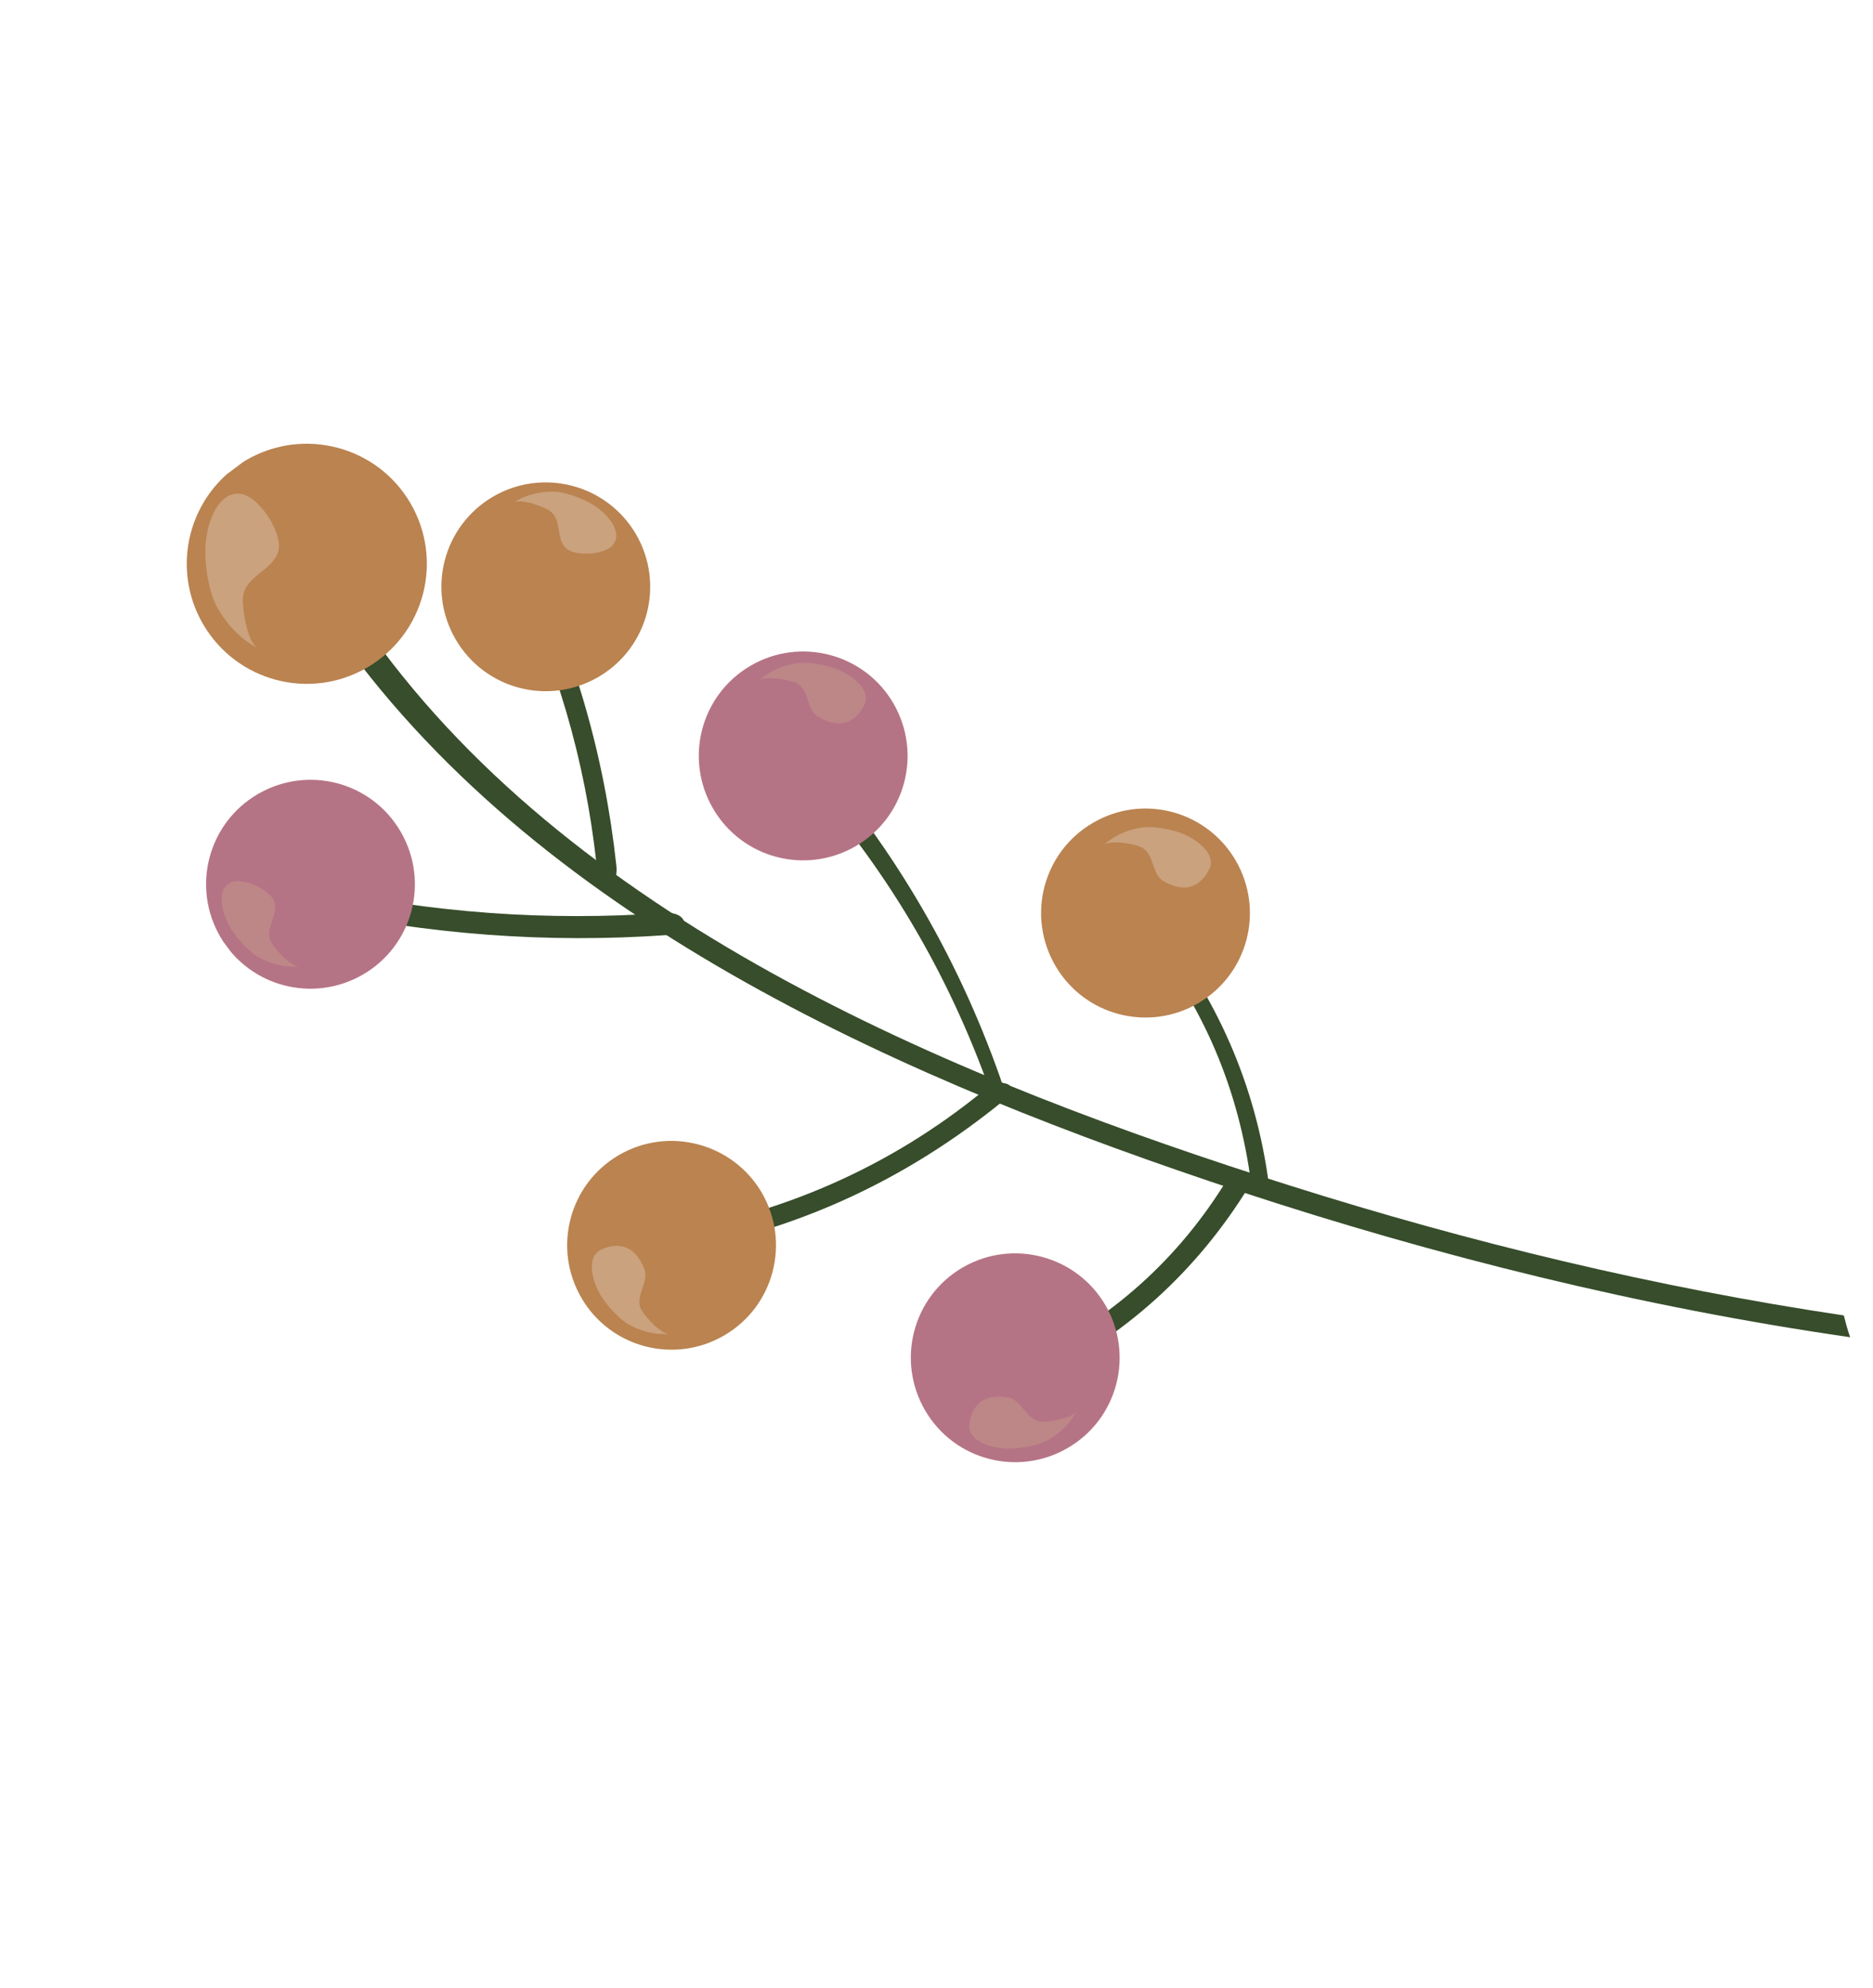 <?xml version="1.0" encoding="UTF-8"?>
<svg xmlns="http://www.w3.org/2000/svg" width="82" height="87" viewBox="0 0 82 87" fill="none">
  <g clip-path="url(#clip0_222_4054)">
    <path d="M80.722 57.557C72.483 56.333 64.33 54.357 56.505 51.885C42.133 47.346 25.414 40.543 16.298 27.842C15.673 26.974 14.278 27.031 14.91 27.908C23.954 40.512 39.995 47.411 54.257 52.12C62.851 54.952 71.866 57.195 81 58.511C80.888 58.195 80.804 57.883 80.722 57.557Z" fill="#374D2B"></path>
    <path d="M13.521 39.745C18.686 40.885 23.922 41.286 29.204 40.914C30.286 40.841 30.169 39.867 29.092 39.948C23.954 40.312 18.87 39.947 13.837 38.833C12.777 38.602 12.461 39.514 13.521 39.745Z" fill="#374D2B"></path>
    <path d="M29.197 54.814C34.702 53.939 39.619 51.679 43.938 48.155C44.779 47.476 43.867 47.059 43.033 47.747C38.949 51.069 34.248 53.117 29.064 53.952C28.004 54.122 28.137 54.984 29.197 54.814Z" fill="#374D2B"></path>
    <path d="M53.731 51.602C51.593 55.103 48.638 57.73 44.935 59.492C43.961 59.959 44.343 60.836 45.309 60.374C49.244 58.488 52.397 55.625 54.679 51.916C54.363 51.828 54.043 51.718 53.731 51.602Z" fill="#374D2B"></path>
    <path d="M22.342 24.901C24.36 28.962 25.616 33.257 26.111 37.771C26.223 38.837 27.101 38.941 26.983 37.867C26.46 33.049 25.142 28.488 22.986 24.143C22.51 23.175 21.866 23.933 22.342 24.901Z" fill="#374D2B"></path>
    <path d="M34.977 33.727C38.721 37.857 41.491 42.504 43.353 47.757C43.714 48.773 44.153 48.208 43.799 47.185C41.85 41.648 38.912 36.727 34.978 32.377C34.242 31.579 34.25 32.923 34.977 33.727Z" fill="#374D2B"></path>
    <path d="M49.846 40.53C52.517 43.677 54.127 47.344 54.723 51.408C54.877 52.48 55.656 52.521 55.501 51.463C54.857 47.084 53.039 43.173 50.17 39.812C49.475 38.984 49.151 39.702 49.846 40.53Z" fill="#374D2B"></path>
    <path d="M17.969 22.017C19.432 24.52 18.592 27.735 16.081 29.204C13.579 30.667 10.363 29.828 8.894 27.317C7.432 24.814 8.271 21.599 10.782 20.13C13.29 18.675 16.506 19.514 17.969 22.017Z" fill="#BA8350"></path>
    <path d="M27.84 23.368C29.113 25.55 28.384 28.346 26.201 29.619C24.019 30.892 21.223 30.162 19.95 27.98C18.677 25.797 19.407 23.002 21.589 21.729C23.764 20.462 26.559 21.191 27.84 23.368Z" fill="#BA8350"></path>
    <path d="M17.538 36.385C18.811 38.567 18.082 41.363 15.899 42.636C13.716 43.909 10.921 43.18 9.648 40.997C8.375 38.815 9.104 36.019 11.287 34.746C13.47 33.473 16.265 34.202 17.538 36.385Z" fill="#B57485"></path>
    <path d="M33.347 52.18C34.62 54.363 33.89 57.158 31.708 58.431C29.525 59.704 26.729 58.975 25.456 56.792C24.183 54.61 24.913 51.814 27.095 50.541C29.27 49.274 32.072 50.011 33.347 52.18Z" fill="#BA8350"></path>
    <path d="M48.392 57.101C49.665 59.284 48.936 62.08 46.753 63.353C44.571 64.626 41.775 63.896 40.502 61.714C39.229 59.531 39.958 56.735 42.141 55.462C44.316 54.196 47.111 54.925 48.392 57.101Z" fill="#B57485"></path>
    <path d="M39.109 30.769C40.382 32.952 39.652 35.747 37.47 37.02C35.287 38.293 32.492 37.564 31.219 35.381C29.946 33.199 30.675 30.403 32.858 29.13C35.04 27.857 37.842 28.595 39.109 30.769Z" fill="#B57485"></path>
    <path d="M54.096 37.646C55.368 39.829 54.639 42.624 52.456 43.897C50.274 45.17 47.478 44.441 46.205 42.258C44.932 40.076 45.662 37.28 47.844 36.007C50.021 34.726 52.822 35.464 54.096 37.646Z" fill="#BA8350"></path>
    <path d="M8.988 24.223C9.005 25.197 9.253 26.061 9.435 26.437C9.83 27.215 10.508 27.97 11.288 28.36C10.822 28.122 10.593 26.582 10.637 26.124C10.737 25.174 11.989 24.96 12.194 24.082C12.37 23.3 11.341 21.71 10.527 21.608C9.537 21.487 8.964 22.941 8.988 24.223Z" fill="#CAA27D"></path>
    <path d="M10.178 40.737C10.562 41.299 11.032 41.709 11.281 41.86C11.809 42.164 12.489 42.354 13.099 42.285C12.743 42.326 12.018 41.508 11.866 41.222C11.564 40.636 12.216 40.022 12.001 39.434C11.811 38.914 10.603 38.369 10.089 38.617C9.459 38.927 9.684 39.995 10.178 40.737Z" fill="#BD8787"></path>
    <path d="M25.795 21.989C25.197 21.674 24.583 21.522 24.291 21.516C23.681 21.486 22.993 21.651 22.487 21.993C22.787 21.793 23.805 22.168 24.071 22.356C24.617 22.734 24.324 23.578 24.786 23.994C25.204 24.369 26.524 24.279 26.854 23.819C27.27 23.258 26.585 22.409 25.795 21.989Z" fill="#CAA27D"></path>
    <path d="M26.382 56.811C26.766 57.373 27.236 57.783 27.486 57.933C28.014 58.238 28.694 58.428 29.304 58.358C28.948 58.4 28.222 57.582 28.07 57.296C27.768 56.709 28.443 56.092 28.205 55.508C27.692 54.255 26.808 54.443 26.293 54.691C25.669 55.008 25.889 56.069 26.382 56.811Z" fill="#CAA27D"></path>
    <path d="M36.474 29.22C35.832 29.014 35.202 28.973 34.91 29.017C34.306 29.095 33.651 29.372 33.219 29.796C33.477 29.54 34.549 29.737 34.843 29.879C35.447 30.151 35.289 31.057 35.837 31.372C37.018 32.048 37.59 31.344 37.843 30.831C38.147 30.203 37.319 29.498 36.474 29.22Z" fill="#BD8787"></path>
    <path d="M51.58 36.407C50.938 36.2 50.308 36.16 50.016 36.204C49.412 36.282 48.758 36.559 48.326 36.983C48.584 36.727 49.656 36.924 49.95 37.066C50.554 37.338 50.395 38.244 50.943 38.559C52.119 39.227 52.697 38.531 52.949 38.017C53.254 37.39 52.426 36.685 51.58 36.407Z" fill="#CAA27D"></path>
    <path d="M44.277 63.384C44.959 63.36 45.557 63.174 45.819 63.04C46.36 62.761 46.872 62.277 47.136 61.729C46.982 62.057 45.906 62.238 45.582 62.206C44.918 62.154 44.754 61.252 44.14 61.15C42.8 60.929 42.5 61.779 42.44 62.349C42.363 63.031 43.387 63.413 44.277 63.384Z" fill="#BD8787"></path>
  </g>
  <defs>
    <clipPath id="clip0_222_4054">
      <rect width="46.98" height="72.85" fill="white" transform="matrix(-0.8 0.6 0.6 0.8 37.597 0)"></rect>
    </clipPath>
  </defs>
</svg>
